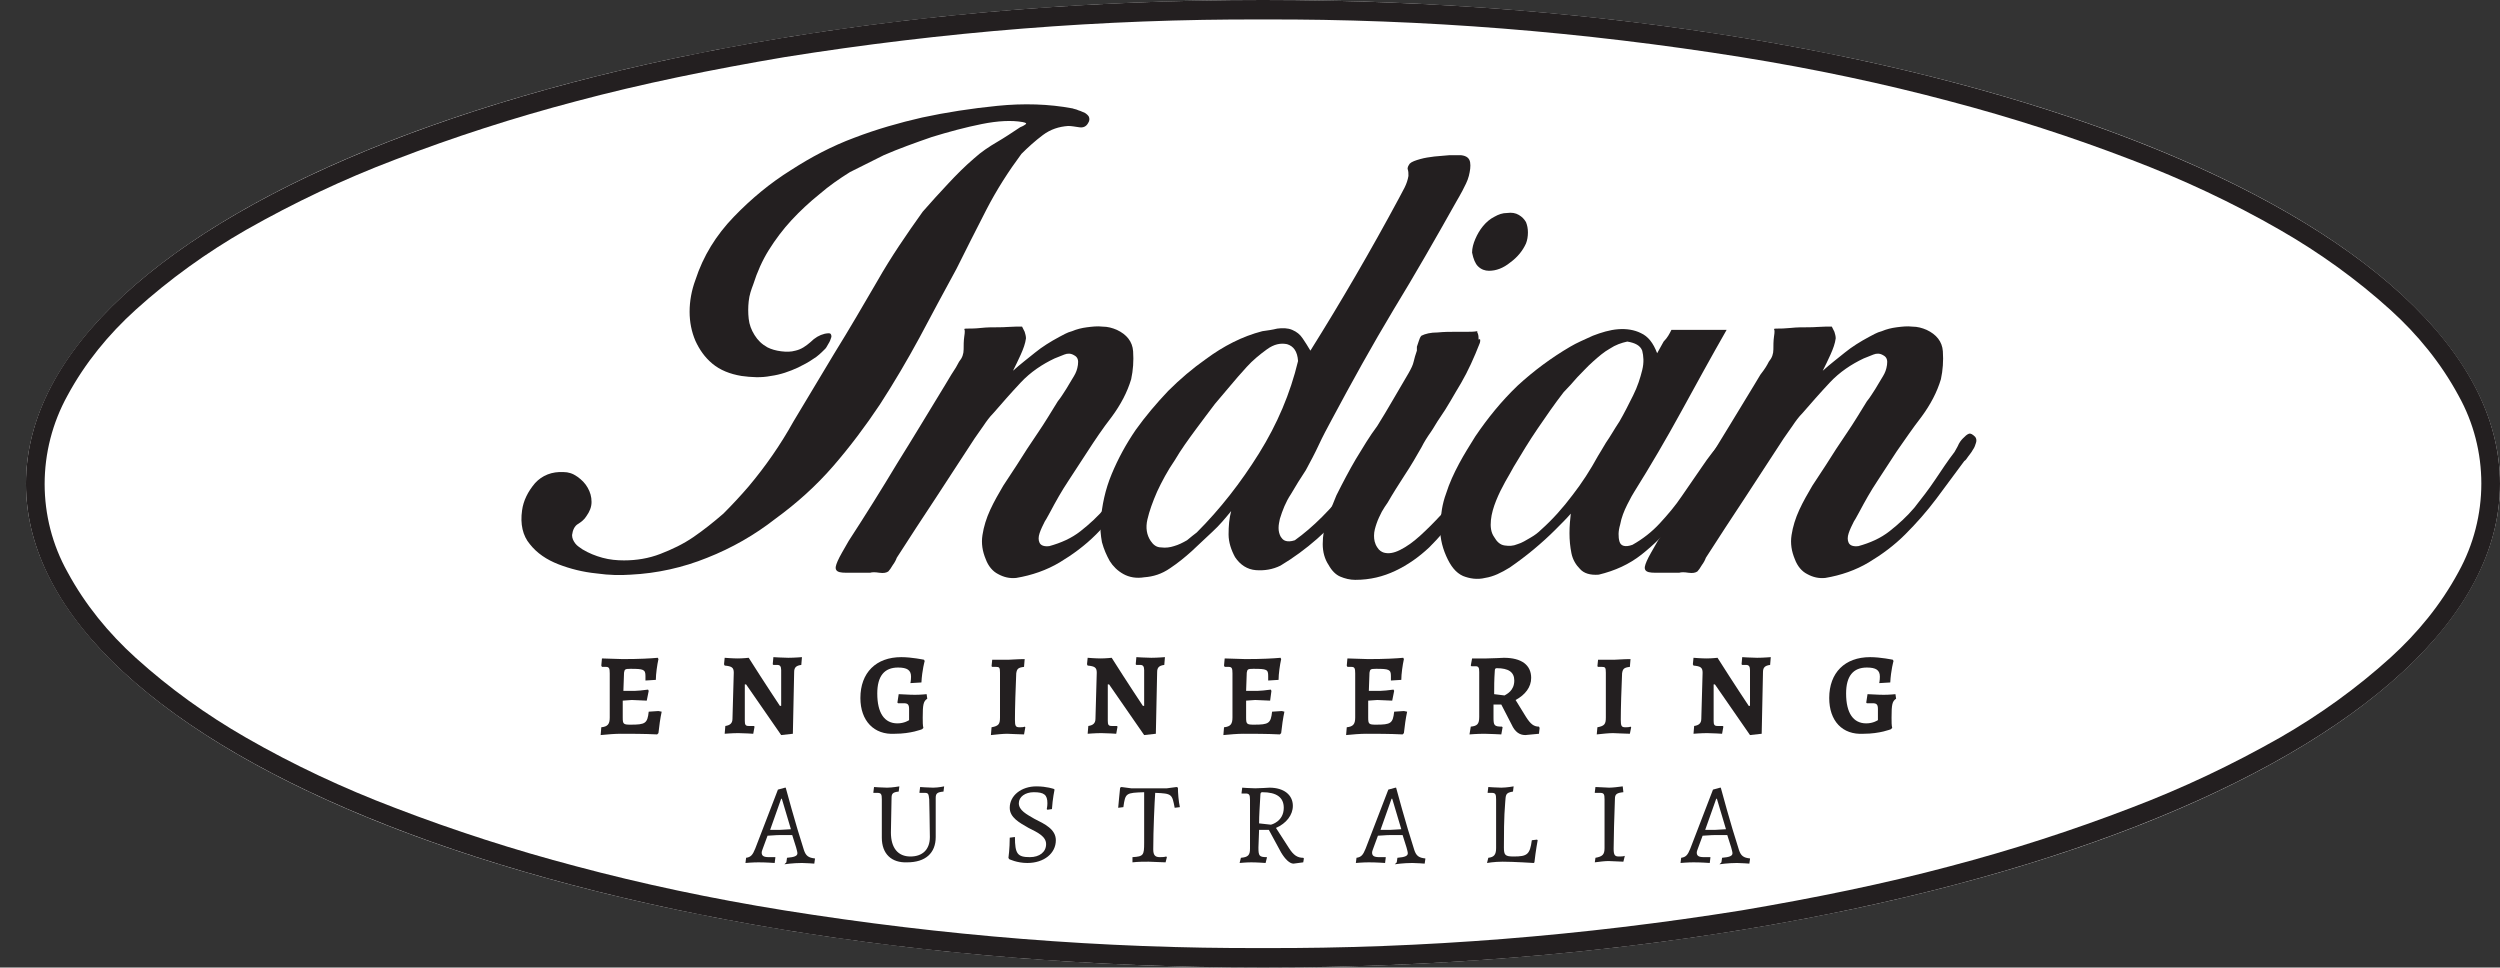 <svg xmlns="http://www.w3.org/2000/svg" xmlns:xlink="http://www.w3.org/1999/xlink" id="Layer_1" x="0px" y="0px" viewBox="0 0 385 149" style="enable-background:new 0 0 385 149;" xml:space="preserve"><rect x="0" y="0" width="385" height="149" fill="#333333" stroke="none"/><style type="text/css">	.st0{fill:url(#Path_187_00000045605292427796569510000002390880481457869213_);}	.st1{fill:#FFFFFF;}	.st2{fill:#231F20;}</style><linearGradient id="Path_187_00000178189073881754935440000015120764285704991638_" gradientUnits="userSpaceOnUse" x1="-9.094947e-13" y1="150" x2="-9.094947e-13" y2="150" gradientTransform="matrix(1 0 0 -1 0 224.5)">	<stop offset="0" style="stop-color:#FCD745"></stop>	<stop offset="0.25" style="stop-color:#9F8B24"></stop>	<stop offset="0.5" style="stop-color:#DAC560"></stop>	<stop offset="0.75" style="stop-color:#9F8B24"></stop>	<stop offset="1" style="stop-color:#FCD745"></stop></linearGradient><path id="Path_187" style="fill:url(#Path_187_00000178189073881754935440000015120764285704991638_);" d="M0,74.5"></path><ellipse id="Ellipse_13" class="st1" cx="194.5" cy="74.5" rx="190.5" ry="74.5"></ellipse><path id="Ellipse_13_-_Outline" class="st2" d="M194.5,3c-24.7-0.1-49.3,1.9-73.7,5.8c-11.2,1.9-22,4.1-32.1,6.8  c-9.5,2.5-18.8,5.5-27.9,9c-7.9,3-15.5,6.6-22.9,10.8c-6.1,3.5-11.8,7.6-17,12.3c-4.2,3.8-7.8,8.2-10.5,13.2  c-4.7,8.5-4.7,18.8,0,27.2c2.7,5,6.3,9.4,10.5,13.2c5.2,4.7,10.9,8.8,17,12.3c7.3,4.2,15,7.8,22.9,10.8c9.1,3.5,18.4,6.5,27.9,9  c10.1,2.7,20.9,5,32.1,6.8c24.4,3.9,49,5.9,73.7,5.8c24.7,0.1,49.3-1.9,73.7-5.8c11.2-1.9,22-4.1,32.1-6.8c9.5-2.5,18.8-5.5,27.9-9  c7.9-3,15.5-6.6,22.9-10.8c6.1-3.5,11.8-7.6,17-12.3c4.2-3.8,7.8-8.2,10.5-13.2c4.7-8.5,4.7-18.8,0-27.2c-2.7-5-6.3-9.4-10.5-13.2  c-5.2-4.7-10.9-8.8-17-12.3c-7.3-4.2-15-7.8-22.9-10.8c-9.1-3.5-18.4-6.5-27.9-9c-10.1-2.7-20.9-5-32.1-6.8  C243.8,4.9,219.2,2.9,194.5,3 M194.5,0C299.7,0,385,33.4,385,74.5S299.7,149,194.5,149S4,115.6,4,74.5S89.3,0,194.5,0z"></path><g>	<g>		<path class="st2" d="M130.9,26.5c-1.6,1-3.2,2.1-4.7,3.4c-1.5,1.2-3,2.6-4.3,4c-1.3,1.4-2.5,3-3.5,4.6c-1,1.6-1.8,3.4-2.4,5.3    c-0.3,0.8-0.6,1.6-0.7,2.6c-0.1,0.9-0.1,1.8,0,2.7c0.1,0.9,0.4,1.7,0.9,2.5c0.5,0.8,1.1,1.4,2,1.9c0.6,0.3,1.3,0.5,2.1,0.6    c0.8,0.1,1.5,0.1,2.2-0.1c0.9-0.2,1.6-0.7,2.3-1.3c0.7-0.7,1.4-1.1,2.2-1.3c0.5-0.1,0.8-0.1,0.9,0c0.1,0.1,0.2,0.4,0.1,0.6    c-0.1,0.3-0.2,0.6-0.4,0.9c-0.2,0.3-0.3,0.6-0.5,0.8c-0.6,0.6-1.2,1.2-1.9,1.6c-0.7,0.5-1.5,0.9-2.3,1.3c-1.3,0.6-2.7,1.1-4.2,1.3    c-1.5,0.3-3,0.2-4.5,0c-1.8-0.3-3.3-0.9-4.5-1.9c-1.2-1-2-2.2-2.6-3.5c-0.6-1.4-0.9-2.9-0.9-4.5c0-1.6,0.3-3.3,0.9-4.9    c1.2-3.7,3.2-6.9,5.9-9.7c2.7-2.8,5.6-5.2,8.8-7.2c3.1-2,6.3-3.7,9.8-5c3.4-1.3,6.9-2.3,10.4-3.1c3.7-0.8,7.6-1.4,11.6-1.8    c4-0.4,7.9-0.3,11.6,0.4c0.2,0.1,0.5,0.1,0.9,0.3c0.4,0.1,0.7,0.3,1,0.4c0.3,0.2,0.5,0.4,0.6,0.6c0.1,0.3,0.1,0.6-0.1,0.9    c-0.3,0.6-0.8,0.8-1.4,0.7c-0.7-0.1-1.2-0.2-1.7-0.2c-1.4,0.1-2.7,0.5-3.9,1.4c-1.2,0.9-2.3,1.9-3.3,2.9c-2,2.7-3.8,5.5-5.4,8.6    c-1.6,3.1-3.1,6.1-4.6,9.1c-1.9,3.5-3.8,7-5.7,10.6c-1.9,3.5-3.9,6.9-6.1,10.3c-2.2,3.3-4.6,6.5-7.2,9.5c-2.6,3-5.6,5.7-8.9,8.1    c-3.2,2.5-6.7,4.5-10.5,6c-3.7,1.5-7.7,2.4-11.8,2.6c-1.5,0.1-3.2,0.1-5.3-0.2c-2-0.2-4-0.7-5.8-1.4c-1.8-0.7-3.3-1.7-4.4-3.1    c-1.1-1.3-1.5-3.1-1.2-5.2c0.2-1.5,0.9-2.9,2-4.2c1.1-1.2,2.6-1.8,4.4-1.7c0.7,0,1.4,0.2,2.1,0.7c0.7,0.5,1.2,1,1.6,1.7    c0.4,0.7,0.6,1.4,0.6,2.2c0,0.8-0.3,1.5-0.8,2.2c-0.3,0.5-0.8,0.9-1.3,1.2c-0.5,0.3-0.8,0.9-0.9,1.7c0,0.5,0.2,0.9,0.5,1.3    s0.7,0.6,1.1,0.9c1,0.6,2,1,3.1,1.3c1.1,0.3,2.2,0.4,3.3,0.4c1.9,0,3.8-0.3,5.6-1c1.8-0.7,3.5-1.5,5.1-2.6    c1.6-1.1,3.1-2.3,4.6-3.6c1.4-1.4,2.7-2.8,3.9-4.2c2.6-3.1,4.9-6.4,6.9-10c2.1-3.5,4.2-7,6.3-10.5c2.3-3.7,4.5-7.5,6.6-11.1    c2.1-3.7,4.5-7.2,7-10.7c1.3-1.5,2.6-2.9,3.9-4.3c1.3-1.4,2.6-2.7,4-3.9c1.1-1,2.3-1.8,3.5-2.5c1.2-0.7,2.4-1.5,3.6-2.3    c0.5-0.2,0.8-0.4,0.9-0.5c0.1-0.1,0-0.2-0.5-0.3c-1.7-0.3-3.8-0.2-6.3,0.3c-2.5,0.5-5.1,1.2-7.7,2c-2.6,0.9-5.1,1.8-7.4,2.8    C134.1,24.9,132.3,25.8,130.9,26.5z"></path>		<path class="st2" d="M147.7,55.7c0.5-0.6,0.7-1.2,0.7-1.9c0-0.6,0-1.3,0.1-2c0.1-0.6,0.1-1,0-1.1c0-0.1,0.2-0.1,0.6-0.1    c0.4,0,1.1,0,2-0.1c0.9-0.1,1.8-0.1,2.8-0.1c0.9,0,1.8-0.1,2.5-0.1c0.7,0,1,0,1,0c0.1,0.2,0.2,0.4,0.4,0.8c0.1,0.3,0.2,0.7,0.2,1    c-0.1,0.8-0.4,1.6-0.8,2.5c-0.4,0.9-0.8,1.7-1.2,2.5c1.1-1,2.3-1.9,3.4-2.8c1.1-0.9,2.4-1.7,3.7-2.4c0.6-0.3,1.2-0.7,2-0.9    c0.7-0.3,1.5-0.5,2.3-0.6c0.8-0.1,1.6-0.2,2.4-0.1c0.8,0,1.5,0.2,2.2,0.5c1.5,0.7,2.4,1.8,2.5,3.3c0.1,1.5,0,2.9-0.3,4.3    c-0.6,2-1.6,3.9-3,5.8c-1.4,1.8-2.6,3.6-3.7,5.3c-1,1.5-2,3.1-3,4.6c-1,1.5-1.9,3.1-2.8,4.8c-0.2,0.3-0.4,0.8-0.8,1.4    c-0.3,0.6-0.6,1.2-0.8,1.8c-0.2,0.6-0.2,1.1,0,1.5c0.2,0.4,0.7,0.6,1.5,0.5c1.8-0.5,3.4-1.2,4.8-2.3c1.4-1.1,2.7-2.3,3.8-3.6    c1.1-1.4,2.2-2.8,3.2-4.3c1-1.5,2-3,3-4.3c0.1-0.2,0.3-0.5,0.5-0.9c0.2-0.5,0.5-0.9,0.8-1.2c0.3-0.3,0.6-0.6,0.9-0.7    c0.3-0.1,0.6,0.1,1,0.5c0.2,0.3,0.2,0.6,0.1,0.9c-0.1,0.3-0.2,0.7-0.5,1.1c-0.2,0.4-0.5,0.7-0.7,1c-0.2,0.3-0.4,0.6-0.6,0.7    c-1.4,1.9-2.8,3.8-4.3,5.8c-1.5,2-3.1,3.8-4.8,5.5c-1.7,1.7-3.6,3.1-5.6,4.3c-2,1.2-4.3,2-6.7,2.4c-1,0.1-1.9-0.1-2.8-0.6    c-0.8-0.4-1.5-1.2-1.9-2.3c-0.5-1.2-0.7-2.4-0.5-3.7c0.2-1.3,0.6-2.6,1.2-3.9c0.6-1.3,1.3-2.5,2-3.7c0.8-1.2,1.5-2.3,2.1-3.2    c1-1.6,2.1-3.3,3.2-4.9c1.1-1.6,2.1-3.3,3.1-4.9c0.5-0.6,0.9-1.3,1.3-1.9c0.4-0.7,0.8-1.3,1.2-2c0.3-0.5,0.5-1,0.6-1.7    c0.1-0.7,0-1.2-0.6-1.5c-0.5-0.3-1-0.3-1.5-0.1c-0.5,0.2-1,0.4-1.5,0.6c-1.9,0.9-3.7,2.1-5.2,3.7c-1.5,1.6-2.9,3.2-4.2,4.7    c-0.6,0.6-1.1,1.3-1.5,1.9c-0.5,0.7-0.9,1.3-1.4,2c-2,3.1-4,6.1-6,9.2c-2,3-4,6.1-6,9.2c-0.1,0.3-0.3,0.7-0.6,1.1    c-0.3,0.5-0.5,0.8-0.7,1c-0.3,0.2-0.7,0.3-1.4,0.2c-0.6-0.1-1.1-0.1-1.4,0c-1.6,0-2.9,0-3.7,0c-0.8,0-1.3-0.1-1.5-0.4    c-0.2-0.3-0.1-0.7,0.2-1.4s0.9-1.7,1.7-3.1c2.6-4,5.1-8,7.5-12c2.5-4,4.9-8,7.4-12.1c0.3-0.5,0.6-1,0.9-1.5    C147.1,56.8,147.4,56.3,147.7,55.7z"></path>		<path class="st2" d="M215.4,30.6c0.3-0.6,0.6-1.1,0.9-1.7c0.3-0.6,0.5-1.2,0.6-1.8c0-0.4,0-0.7-0.1-1c-0.1-0.3,0.1-0.6,0.3-0.9    c0.3-0.3,0.9-0.5,1.6-0.7c0.7-0.2,1.4-0.3,2.2-0.4c0.8-0.1,1.5-0.1,2.3-0.2c0.7,0,1.3,0,1.8,0c0.9,0.1,1.3,0.5,1.4,1.1    c0.1,0.6,0,1.3-0.2,2.1c-0.2,0.8-0.6,1.5-1,2.3c-0.4,0.7-0.7,1.3-0.9,1.6c-3.2,5.7-6.4,11.3-9.7,16.7c-3.3,5.5-6.4,11.1-9.5,16.9    c-0.7,1.3-1.4,2.6-2,3.9c-0.6,1.3-1.3,2.6-2,3.9c-0.8,1.2-1.6,2.5-2.3,3.7c-0.8,1.2-1.3,2.5-1.7,3.8c-0.1,0.5-0.2,0.9-0.2,1.4    c0,0.5,0.1,0.9,0.3,1.3c0.2,0.3,0.4,0.6,0.8,0.7c0.3,0.1,0.8,0.1,1.4-0.1c1.4-1,2.8-2.2,4.2-3.6c1.4-1.4,2.7-2.9,3.9-4.4    c1.2-1.5,2.4-3.1,3.5-4.6c1.1-1.6,2.1-3.1,3-4.5c0.2-0.2,0.4-0.5,0.8-0.8c0.3-0.3,0.7-0.3,1,0.1c0.2,0.2,0.1,0.5-0.1,1.1    c-2.3,3.9-5,7.7-8,11.4c-3,3.7-6.5,6.8-10.5,9.2c-1.2,0.6-2.5,0.8-3.8,0.7c-1.3-0.1-2.4-0.8-3.2-2c-0.6-1.1-1-2.3-1-3.5    c0-1.3,0.1-2.5,0.4-3.6c-0.9,1.1-1.8,2.2-2.9,3.2c-1.1,1-2.1,2-3.2,3c-1,0.9-2.1,1.8-3.3,2.6c-1.3,0.9-2.6,1.3-4,1.4    c-1.2,0.2-2.3,0-3.2-0.5c-0.9-0.5-1.6-1.2-2.1-2c-0.5-0.9-0.9-1.8-1.2-2.9c-0.2-1.1-0.3-2.1-0.2-3.2c0.2-2.5,0.7-4.9,1.7-7.3    s2.2-4.6,3.7-6.8c1.5-2.1,3.2-4.1,5-6c1.8-1.8,3.8-3.5,5.8-4.9c2.7-2,5.6-3.5,8.7-4.3c0.7-0.1,1.5-0.2,2.3-0.4    c0.8-0.1,1.6-0.1,2.3,0.2c0.7,0.3,1.2,0.7,1.6,1.3c0.4,0.6,0.8,1.2,1.2,1.9C206.5,46.5,211.1,38.6,215.4,30.6z M184.3,82    c3.6-3.6,6.8-7.7,9.6-12.2c2.8-4.5,4.8-9.2,6-14.2c-0.1-1.5-0.7-2.3-1.7-2.6c-1-0.2-2,0-3.1,0.8c-1.1,0.8-2.2,1.7-3.1,2.7    c-0.9,1-1.8,2-2.7,3.1c-0.5,0.6-1.2,1.4-2.2,2.6c-0.9,1.2-1.9,2.5-3,4c-1.1,1.5-2.2,3-3.2,4.7c-1.1,1.6-2,3.3-2.7,4.8    c-0.7,1.6-1.2,3-1.5,4.3c-0.3,1.3-0.1,2.4,0.5,3.3c0.4,0.6,0.9,1,1.6,1c0.7,0.1,1.4,0,2-0.2c0.7-0.2,1.3-0.5,2-0.9    C183.4,82.7,183.9,82.3,184.3,82z"></path>		<path class="st2" d="M227.9,52.8c-0.9,2.3-1.8,4.3-2.9,6.2c-1.1,1.8-2.1,3.7-3.3,5.4c-0.5,0.7-0.9,1.5-1.4,2.2    c-0.5,0.7-1,1.5-1.4,2.3c-0.8,1.4-1.6,2.8-2.6,4.3c-0.9,1.4-1.8,2.8-2.6,4.2c-0.3,0.4-0.6,0.9-0.9,1.4c-0.3,0.6-0.6,1.2-0.8,1.8    c-0.2,0.6-0.4,1.2-0.4,1.9c0,0.6,0.1,1.2,0.5,1.8c0.3,0.5,0.7,0.7,1,0.8c0.7,0.2,1.5,0.1,2.5-0.4c1-0.5,2-1.2,3.1-2.2    c1.1-1,2.2-2.1,3.3-3.3c1.1-1.2,2.1-2.5,3.1-3.7c1-1.2,1.8-2.4,2.5-3.6c0.7-1.1,1.2-2.1,1.6-2.8h-0.1l0.3-0.6    c0.3-0.4,0.6-0.8,0.9-1.2c0.3-0.4,0.5-0.3,0.6,0.2c0.1,0.1,0.1,0.3,0,0.6c0,0.3-0.1,0.6-0.3,0.9v-0.1c-0.5,0.6-0.9,1.3-1.3,2.1    c-0.4,0.8-0.8,1.5-1.2,2.2c-1.1,2-2.4,4-3.7,6c-1.3,1.9-2.8,3.6-4.3,5.1c-1.6,1.5-3.3,2.7-5.2,3.6c-1.9,0.9-3.9,1.4-6.2,1.4    c-0.8,0-1.6-0.2-2.3-0.5c-0.7-0.3-1.3-0.9-1.8-1.8c-0.6-0.9-0.9-2-0.9-3.2c0-1.3,0.2-2.6,0.7-4c0.5-1.3,1-2.5,1.4-3.5    c1-2,2-3.9,3-5.6c1.1-1.8,2.1-3.5,3.3-5.1c0.8-1.3,1.6-2.6,2.4-4c0.8-1.4,1.6-2.7,2.4-4.1c0.4-0.7,0.7-1.3,0.8-1.8    c0.1-0.5,0.3-1.1,0.5-1.7c0-0.1,0-0.2,0-0.3c0-0.1,0-0.2,0-0.3c0.1-0.3,0.2-0.6,0.3-0.9s0.2-0.6,0.4-0.8c0.6-0.3,1.4-0.5,2.5-0.5    c1-0.1,1.9-0.1,2.6-0.1c0.5,0,1.1,0,1.7,0c0.7,0,1.3,0,1.8-0.1v0.2l0.1,0.2c0.1,0.3,0.1,0.6,0.1,0.9C228,52.1,228,52.4,227.9,52.8    z M226.7,38.9c0-0.7,0.2-1.4,0.5-2.1c0.3-0.7,0.7-1.4,1.2-2s1.1-1.1,1.7-1.4c0.7-0.4,1.3-0.6,2-0.6c0.7-0.1,1.3,0,1.8,0.3    c0.5,0.3,0.8,0.6,1.1,1.1c0.2,0.5,0.3,1,0.3,1.6c0,0.6-0.1,1.2-0.3,1.7c-0.5,1.1-1.3,2.1-2.4,2.9c-1.1,0.9-2.2,1.3-3.3,1.3    c-0.6,0-1.2-0.2-1.7-0.7C227.2,40.6,226.9,39.9,226.7,38.9z"></path>		<path class="st2" d="M257.4,50.8h8.5c-2.4,4.2-4.7,8.4-7,12.6c-2.3,4.2-4.7,8.3-7.2,12.3c-0.2,0.3-0.6,1-1.1,2    c-0.5,1-0.9,2-1.1,3.1c-0.3,1-0.3,1.9-0.1,2.6c0.2,0.7,0.9,0.9,2,0.5c1.6-0.9,3-2,4.2-3.3c1.2-1.3,2.4-2.7,3.4-4.2    c1-1.5,2.1-3,3.1-4.5c1-1.5,2.1-2.9,3.3-4.2c0.5-0.5,0.8-0.6,1.1-0.5c0.3,0.1,0.5,0.2,0.6,0.3c0,0.1-0.1,0.3-0.4,0.8    c-1.5,1.8-3,3.8-4.3,5.9c-1.4,2.1-2.8,4.1-4.4,6.1c-1.6,1.9-3.3,3.6-5.2,5.1c-1.9,1.5-4.1,2.5-6.6,3.1c-1.3,0.1-2.3-0.2-2.9-0.9    c-0.6-0.6-1.1-1.4-1.3-2.4c-0.2-1-0.3-2-0.3-3.1c0-1.1,0.1-2.1,0.2-3c-0.6,0.7-1.4,1.5-2.4,2.5c-1,1-2.1,2-3.3,3    c-1.2,1-2.4,1.9-3.7,2.8c-1.3,0.8-2.5,1.4-3.8,1.6c-1.2,0.3-2.4,0.1-3.4-0.3c-1.1-0.5-1.9-1.5-2.6-3.1c-0.7-1.6-1-3.2-0.9-4.8    c0.1-1.6,0.3-3.2,0.9-4.8c0.5-1.6,1.2-3.1,2-4.6c0.8-1.5,1.7-2.9,2.5-4.2c1.9-2.8,4-5.4,6.5-7.8c2.5-2.3,5.2-4.3,8.1-6    c1-0.6,2.2-1.1,3.5-1.7c1.3-0.5,2.6-0.9,3.9-1c1.3-0.1,2.5,0.1,3.5,0.6c1.1,0.5,1.9,1.5,2.5,3.1c0.3-0.6,0.7-1.2,1-1.8    C256.8,52,257.1,51.4,257.4,50.8z M246.1,70.2c0.2-0.3,0.6-1,1.2-2c0.7-1,1.3-2.1,2.1-3.3c0.7-1.2,1.4-2.6,2.1-4    c0.7-1.4,1.1-2.7,1.4-3.9c0.3-1.2,0.2-2.2,0-3c-0.3-0.8-1.1-1.2-2.3-1.4c-0.9,0.2-1.8,0.5-2.7,1.1c-0.9,0.5-1.7,1.2-2.6,2    c-0.9,0.8-1.6,1.6-2.4,2.4c-0.7,0.8-1.4,1.6-2.1,2.3c-1.4,1.8-2.7,3.7-4,5.6c-1.3,1.9-2.5,3.9-3.7,5.9c-0.3,0.6-0.8,1.4-1.3,2.3    s-1,1.9-1.4,2.9c-0.4,1-0.7,2-0.8,3c-0.1,1,0,1.9,0.5,2.6c0.4,0.7,0.9,1.2,1.6,1.3c0.7,0.1,1.3,0.1,2-0.2c0.7-0.2,1.3-0.6,2-1    c0.7-0.4,1.2-0.8,1.6-1.2c1.8-1.6,3.4-3.4,4.9-5.4C243.6,74.4,244.9,72.4,246.1,70.2z"></path>		<path class="st2" d="M272.4,55.7c0.5-0.6,0.7-1.2,0.7-1.9c0-0.6,0-1.3,0.1-2c0.1-0.6,0.1-1,0-1.1c0-0.1,0.2-0.1,0.6-0.1    c0.4,0,1,0,2-0.1c0.9-0.1,1.8-0.1,2.8-0.1c0.9,0,1.8-0.1,2.5-0.1c0.7,0,1,0,1,0c0.1,0.2,0.2,0.4,0.4,0.8c0.1,0.3,0.2,0.7,0.2,1    c-0.1,0.8-0.4,1.6-0.8,2.5c-0.4,0.9-0.8,1.7-1.2,2.5c1.1-1,2.3-1.9,3.4-2.8c1.1-0.9,2.4-1.7,3.7-2.4c0.6-0.3,1.2-0.7,2-0.9    c0.7-0.3,1.5-0.5,2.3-0.6c0.8-0.1,1.6-0.2,2.4-0.1c0.8,0,1.5,0.2,2.2,0.5c1.5,0.7,2.4,1.8,2.5,3.3c0.1,1.5,0,2.9-0.3,4.3    c-0.6,2-1.6,3.9-3,5.8c-1.4,1.8-2.6,3.6-3.8,5.3c-1,1.5-2,3.1-3,4.6c-1,1.5-1.9,3.1-2.8,4.8c-0.2,0.3-0.4,0.8-0.8,1.4    c-0.3,0.6-0.6,1.2-0.8,1.8c-0.2,0.6-0.2,1.1,0,1.5c0.2,0.4,0.7,0.6,1.5,0.5c1.8-0.5,3.4-1.2,4.8-2.3c1.4-1.1,2.7-2.3,3.8-3.6    c1.1-1.4,2.2-2.8,3.2-4.3c1-1.5,2-3,3-4.3c0.1-0.2,0.3-0.5,0.5-0.9c0.2-0.5,0.5-0.9,0.8-1.2c0.3-0.3,0.6-0.6,0.9-0.7    c0.3-0.1,0.6,0.1,1,0.5c0.2,0.3,0.2,0.6,0.1,0.9s-0.2,0.7-0.5,1.1c-0.2,0.4-0.5,0.7-0.7,1c-0.2,0.3-0.4,0.6-0.6,0.7    c-1.4,1.9-2.8,3.8-4.3,5.8c-1.5,2-3.1,3.8-4.8,5.5c-1.7,1.7-3.6,3.1-5.6,4.3c-2,1.2-4.3,2-6.7,2.4c-1,0.1-1.9-0.1-2.8-0.6    c-0.8-0.4-1.5-1.2-1.9-2.3c-0.5-1.2-0.7-2.4-0.5-3.7c0.2-1.3,0.6-2.6,1.2-3.9s1.3-2.5,2-3.7c0.8-1.2,1.5-2.3,2.1-3.2    c1-1.6,2.1-3.3,3.2-4.9c1.1-1.6,2.1-3.3,3.1-4.9c0.5-0.6,0.9-1.3,1.3-1.9c0.4-0.7,0.8-1.3,1.2-2c0.3-0.5,0.5-1,0.6-1.7    c0.1-0.7,0-1.2-0.6-1.5c-0.5-0.3-1-0.3-1.5-0.1c-0.5,0.2-1,0.4-1.5,0.6c-1.9,0.9-3.7,2.1-5.2,3.7c-1.5,1.6-2.9,3.2-4.2,4.7    c-0.6,0.6-1.1,1.3-1.5,1.9c-0.5,0.7-0.9,1.3-1.4,2c-2,3.1-4,6.1-6,9.2c-2,3-4,6.1-6,9.2c-0.1,0.3-0.3,0.7-0.6,1.1    c-0.3,0.5-0.5,0.8-0.7,1c-0.3,0.2-0.7,0.3-1.4,0.2c-0.6-0.1-1.1-0.1-1.4,0c-1.6,0-2.9,0-3.7,0c-0.8,0-1.3-0.1-1.5-0.4    c-0.2-0.3-0.1-0.7,0.2-1.4s0.9-1.7,1.7-3.1c2.6-4,5.1-8,7.5-12c2.5-4,4.9-8,7.4-12.1c0.3-0.5,0.6-1,0.9-1.5    C271.8,56.8,272.1,56.3,272.4,55.7z"></path>	</g>	<g>		<path class="st2" d="M121.1,132.8l0.1-0.7c1.2-0.1,1.6-0.3,1.6-0.7c0-0.2-0.1-0.5-0.2-0.9l-0.6-1.9c-0.4,0-1.4,0-1.9,0    c-0.7,0-1.5,0.1-1.9,0.1l-0.7,1.9c-0.1,0.3-0.2,0.5-0.2,0.7c0,0.5,0.3,0.7,1.1,0.7h1l0,0.1l-0.1,0.8c0,0-1.3-0.1-2.5-0.1    c-0.9,0-2,0.1-2,0.1l0.1-0.8c0.7-0.1,1-0.4,1.4-1.4l3.5-9.1l1.1-0.3h0.1c0,0,1.5,5.6,2.8,9.6c0.3,0.9,0.7,1.2,1.7,1.3l0,0.1    l-0.1,0.7c0,0-1.3-0.1-1.9-0.1c-1.4,0-2.7,0.2-2.7,0.2L121.1,132.8z M120.1,127.8c0.5,0,1.3-0.1,1.7-0.1l-1.4-4.7h-0.1l-1.7,4.8    H120.1z"></path>		<path class="st2" d="M135.8,129v-5.9c0-0.8-0.1-1-0.7-1c-0.2,0-0.6,0-0.6,0l0-0.1l0.1-0.8c0,0,1.3,0.1,2,0.1    c0.8,0,1.9-0.2,1.9-0.2l-0.1,0.8c-0.9,0.1-1.1,0.3-1.1,1l-0.1,5.3c0,2.4,1.1,3.7,3,3.7c1.9,0,3-1.1,3-3c0-1.3-0.1-5.8-0.1-5.8    c-0.1-0.8-0.1-1-0.7-1c-0.2,0-0.8,0-0.8,0l0-0.1l0.1-0.8c0,0,1.3,0.1,2,0.1c0.8,0,1.7-0.2,1.7-0.2l-0.1,0.8c-1,0.1-1.2,0.3-1.2,1    v6c0,2.5-1.6,3.9-4.4,3.9C137.3,132.9,135.8,131.5,135.8,129z"></path>		<path class="st2" d="M155.4,132.3l-0.1-0.2c0,0,0.2-1.4,0.2-3.1l0.8-0.1c0,2.6,0.4,3.1,2.3,3.1c1.5,0,2.5-0.8,2.5-2    c0-1.2-1.3-1.8-2.7-2.5c-1.4-0.8-2.9-1.6-2.9-3.1c0-1.9,1.8-3.3,4.1-3.3c1.6,0,2.7,0.4,2.7,0.4l0.1,0.1c0,0-0.3,1.4-0.4,3    l-0.7,0.1l-0.1-0.1c0,0,0.1-0.4,0.1-0.9c0-1.3-0.5-1.7-2.1-1.7c-1.3,0-2.3,0.7-2.3,1.7c0,1.1,1.2,1.7,2.4,2.4    c1.6,0.8,3.3,1.6,3.3,3.3c0,2-1.8,3.5-4.4,3.5C156.6,132.9,155.4,132.3,155.4,132.3z"></path>		<path class="st2" d="M174.4,132c1.7-0.1,1.8-0.3,1.8-2.2V122c-2.8,0.1-2.9,0.1-3.2,2.3l-0.8,0.1c0.1-1,0.2-2.3,0.3-3.1l0.2-0.1    l1.5,0.2h5.5l1.5-0.2l0.2,0.1c0,0.8,0.1,2.1,0.3,3l-0.8,0.1c-0.4-2.1-0.4-2.2-3-2.3c-0.1,1.4-0.3,5.8-0.3,8.7c0,0.9,0.3,1.2,1,1.2    c0.3,0,0.7,0,1-0.1l0.1,0.1l-0.2,0.8c-0.8,0-2-0.1-2.6-0.1c-0.6,0-1.7,0-2.5,0.1L174.4,132z"></path>		<path class="st2" d="M197.3,131.3l-1.9-3.5h-1.5l-0.1,2.7c0,1.3,0.1,1.5,1.3,1.5l0,0.1l-0.2,0.8c0,0-1.3-0.1-2.2-0.1    c-0.8,0-1.8,0.1-1.8,0.1l0.2-0.8c1.1-0.1,1.4-0.4,1.4-1.4l0-7.5c0-0.8-0.1-1-0.7-1c-0.2,0-0.6,0-0.6,0l0-0.1l0.1-0.8    c0,0,1.3,0.1,2,0.1c0.6,0,2.2-0.1,2.2-0.1c2.2,0,3.6,1.1,3.6,2.8c0,1.4-1,2.7-2.6,3.4l2,3.1c0.7,1.1,1.3,1.5,2.2,1.5l0.1,0.1    l-0.1,0.6l-1.5,0.2C198.6,133,197.9,132.3,197.3,131.3z M197.7,124.4c0-1.6-1.1-2.4-3.3-2.4c-0.2,0-0.3,0.1-0.3,0.4    c-0.1,1.9-0.2,3.1-0.2,4.4l1.8,0.2C195.8,127,197.7,126.5,197.7,124.4z"></path>		<path class="st2" d="M215.1,132.8l0.1-0.7c1.2-0.1,1.6-0.3,1.6-0.7c0-0.2-0.1-0.5-0.2-0.9l-0.6-1.9c-0.4,0-1.4,0-1.9,0    c-0.7,0-1.5,0.1-1.9,0.1l-0.7,1.9c-0.1,0.3-0.2,0.5-0.2,0.7c0,0.5,0.3,0.7,1.1,0.7h1l0,0.1l-0.1,0.8c0,0-1.3-0.1-2.5-0.1    c-0.9,0-2,0.1-2,0.1l0.1-0.8c0.7-0.1,1-0.4,1.4-1.4l3.5-9.1l1.1-0.3h0.1c0,0,1.5,5.6,2.8,9.6c0.3,0.9,0.7,1.2,1.7,1.3l0,0.1    l-0.1,0.7c0,0-1.3-0.1-1.9-0.1c-1.4,0-2.7,0.2-2.7,0.2L215.1,132.8z M214.1,127.8c0.5,0,1.3-0.1,1.7-0.1l-1.4-4.7h-0.1l-1.7,4.8    H214.1z"></path>		<path class="st2" d="M229.2,132.1c0.9-0.1,1.2-0.5,1.2-1.5l0-7.5c0-0.8-0.1-1-0.7-1c-0.2,0-0.6,0-0.6,0l0-0.1l0.1-0.8    c0,0,1.3,0.1,2,0.1c0.8,0,1.9-0.2,1.9-0.2l-0.1,0.8c-1.2,0.2-1.1,0.5-1.2,1.7c-0.2,2.2-0.2,5.3-0.2,6.9c0,1.2,0.2,1.4,1.5,1.4    c2.1,0,2.5-0.3,2.8-2.5l0.8-0.1l0.1,0.1c0,0-0.3,1.6-0.5,3.4l-0.1,0.1c0,0-3.1-0.2-4.8-0.2c-1.3,0-2.4,0.2-2.4,0.2L229.2,132.1z"></path>		<path class="st2" d="M245.7,132.1c1.1-0.2,1.4-0.5,1.4-1.5l0-7.5c0-0.8-0.1-1-0.7-1c-0.2,0-0.5,0-0.8,0l0-0.1l0.1-0.8    c0.6,0,1.6,0.1,2.1,0.1c0.5,0,1.4-0.1,2.1-0.2L250,122c-1,0.1-1.3,0.3-1.3,1c-0.1,2.6-0.2,6.2-0.2,7.7c0,1,0.2,1.2,0.8,1.2    c0.3,0,0.7,0,0.9-0.1l0,0.1l-0.2,0.8c-0.6,0-1.7-0.1-2.3-0.1c-0.5,0-1.4,0.1-2.1,0.2L245.7,132.1z"></path>		<path class="st2" d="M265.1,132.8l0.1-0.7c1.2-0.1,1.6-0.3,1.6-0.7c0-0.2-0.1-0.5-0.2-0.9l-0.6-1.9c-0.4,0-1.4,0-1.9,0    c-0.7,0-1.5,0.1-1.9,0.1l-0.7,1.9c-0.1,0.3-0.2,0.5-0.2,0.7c0,0.5,0.3,0.7,1.1,0.7h1l0,0.1l-0.1,0.8c0,0-1.3-0.1-2.5-0.1    c-0.9,0-2,0.1-2,0.1l0.1-0.8c0.7-0.1,1-0.4,1.4-1.4l3.5-9.1l1.1-0.3h0.1c0,0,1.5,5.6,2.8,9.6c0.3,0.9,0.7,1.2,1.7,1.3l0,0.1    l-0.1,0.7c0,0-1.3-0.1-1.9-0.1c-1.4,0-2.7,0.2-2.7,0.2L265.1,132.8z M264.1,127.8c0.5,0,1.3-0.1,1.7-0.1l-1.4-4.7h-0.1l-1.7,4.8    H264.1z"></path>	</g>	<g>		<path class="st2" d="M101.9,109.6c-0.2,0.9-0.4,2.3-0.5,3.3l-0.2,0.2c-1.9-0.1-4.3-0.1-5.6-0.1c-0.9,0-2.1,0.1-3.1,0.2l0.1-1.2    c1-0.1,1.3-0.5,1.3-1.5l0-6.8c0-0.8-0.1-1-0.6-1c-0.1,0-0.4,0-0.6,0l-0.1-0.2l0.1-1.1c0.8,0,2.3,0.1,3.2,0.1    c2.6,0,4.3-0.1,5.4-0.2l0.1,0.2c-0.2,0.9-0.4,2.3-0.4,3.2l-1.6,0.1c0-0.2,0-0.6,0-0.7c0-1-0.3-1.1-2.3-1.1c-0.9,0-0.9,0.1-1,0.6    l-0.1,2.8c0.4,0,1.2,0,1.7,0c0.4,0,1.4-0.1,2.1-0.2l0.1,0.2l-0.3,1.5c-0.6,0-1.7-0.1-2.3-0.1c-0.4,0-1,0.1-1.4,0.1l0,2.6    c0,1,0.1,1.1,1.2,1.1c2.3,0,2.6-0.2,2.8-2l1.5-0.1L101.9,109.6z"></path>		<path class="st2" d="M114.9,105.4h-0.2l0,5.6c0,0.6,0.1,0.8,0.6,0.8c0.2,0,0.8,0,0.8,0l0.1,0.1l-0.2,1.1c0,0-1.5-0.1-2.3-0.1    c-0.9,0-2.1,0.1-2.1,0.1l0.1-1.2c0.7-0.1,1.1-0.4,1.1-1.1l0.2-7.1c0-0.8-0.3-1-1.4-1.1l-0.1-0.2l0.1-1c0,0,1.2,0.1,2,0.1    c0.8,0,1.7-0.1,1.7-0.1c2.4,3.8,4.8,7.4,4.8,7.4h0.2l0-5.5c0-0.6-0.2-0.8-0.6-0.8c-0.3,0-0.5,0-0.6,0l-0.1-0.1l0.1-1.1    c0,0,1.5,0.1,2.3,0.1c0.9,0,2.1-0.1,2.1-0.1l-0.1,1.2c-0.8,0.1-1.1,0.4-1.1,1.1l-0.2,9.5l-1.8,0.2    C117.4,109,114.9,105.4,114.9,105.4z"></path>		<path class="st2" d="M132.5,107.5c0-3.9,2.4-6.3,6.3-6.3c1.6,0,3.5,0.4,3.5,0.4l0.1,0.2c0,0-0.4,1.4-0.5,3.3l-1.7,0.1    c0,0,0.1-0.4,0.1-1c0-1-0.6-1.4-2-1.4c-2.1,0-3.2,1.3-3.2,4c0,3,1.1,4.6,3.1,4.6c1.1,0,1.8-0.5,1.8-0.5v-1.7    c0-0.7-0.2-0.9-0.8-0.9h-0.9l-0.1-0.1l0.2-1.3c0.4,0,1.5,0.1,2.5,0.1c0.9,0,1.8-0.1,1.8-0.1l0.1,0.7c-0.6,0.4-0.7,0.9-0.7,2.9    c0,0.7,0,1.2,0.1,1.6l-0.2,0.2c0,0-1.7,0.7-4.2,0.7C134.6,113.2,132.5,111,132.5,107.5z"></path>		<path class="st2" d="M152.7,112c1.1-0.2,1.3-0.5,1.3-1.5v-6.9c0-0.8-0.1-0.9-0.6-0.9l-0.6,0l-0.1-0.1l0.1-1c0.8,0,1.7,0,2.5,0    c0.4,0,1.4-0.1,2.5-0.1l-0.1,1.2c-0.9,0.1-1.1,0.3-1.2,1c-0.1,2.3-0.2,5.3-0.2,7.1c0,1,0.1,1.2,0.7,1.2c0.3,0,0.6,0,0.8-0.1    l0.1,0.1l-0.2,1.1c-0.8,0-2.1-0.1-2.6-0.1c-0.6,0-1.6,0.1-2.5,0.2L152.7,112z"></path>		<path class="st2" d="M170.8,105.4h-0.2l0,5.6c0,0.6,0.1,0.8,0.6,0.8c0.2,0,0.8,0,0.8,0l0.1,0.1l-0.2,1.1c0,0-1.5-0.1-2.3-0.1    c-0.9,0-2.1,0.1-2.1,0.1l0.1-1.2c0.7-0.1,1.1-0.4,1.1-1.1l0.2-7.1c0-0.8-0.3-1-1.4-1.1l-0.1-0.2l0.1-1c0,0,1.2,0.1,2,0.1    c0.8,0,1.7-0.1,1.7-0.1c2.4,3.8,4.8,7.4,4.8,7.4h0.2l0-5.5c0-0.6-0.2-0.8-0.6-0.8c-0.3,0-0.5,0-0.6,0l-0.1-0.1l0.1-1.1    c0,0,1.5,0.1,2.3,0.1c0.9,0,2.1-0.1,2.1-0.1l-0.1,1.2c-0.8,0.1-1.1,0.4-1.1,1.1l-0.2,9.5l-1.8,0.2    C173.3,109,170.8,105.4,170.8,105.4z"></path>		<path class="st2" d="M197.8,109.6c-0.2,0.9-0.4,2.3-0.5,3.3l-0.2,0.2c-1.9-0.1-4.3-0.1-5.6-0.1c-0.9,0-2.1,0.1-3.1,0.2l0.1-1.2    c1-0.1,1.3-0.5,1.3-1.5l0-6.8c0-0.8-0.1-1-0.6-1c-0.1,0-0.4,0-0.6,0l-0.1-0.2l0.1-1.1c0.8,0,2.3,0.1,3.2,0.1    c2.6,0,4.3-0.1,5.4-0.2l0.1,0.2c-0.2,0.9-0.4,2.3-0.4,3.2l-1.6,0.1c0-0.2,0-0.6,0-0.7c0-1-0.2-1.1-2.3-1.1c-0.9,0-0.9,0.1-1,0.6    l-0.1,2.8c0.4,0,1.2,0,1.7,0c0.4,0,1.4-0.1,2.1-0.2l0.1,0.2l-0.2,1.5c-0.6,0-1.7-0.1-2.3-0.1c-0.4,0-1,0.1-1.4,0.1l0,2.6    c0,1,0.1,1.1,1.2,1.1c2.3,0,2.6-0.2,2.8-2l1.5-0.1L197.8,109.6z"></path>		<path class="st2" d="M216.7,109.6c-0.2,0.9-0.4,2.3-0.5,3.3l-0.2,0.2c-1.9-0.1-4.3-0.1-5.6-0.1c-0.9,0-2.1,0.1-3.1,0.2l0.1-1.2    c1-0.1,1.3-0.5,1.3-1.5l0-6.8c0-0.8-0.1-1-0.6-1c-0.1,0-0.4,0-0.6,0l-0.1-0.2l0.1-1.1c0.8,0,2.3,0.1,3.2,0.1    c2.6,0,4.3-0.1,5.4-0.2l0.1,0.2c-0.2,0.9-0.4,2.3-0.4,3.2l-1.6,0.1c0-0.2,0-0.6,0-0.7c0-1-0.3-1.1-2.3-1.1c-0.9,0-0.9,0.1-1,0.6    l-0.1,2.8c0.4,0,1.2,0,1.7,0c0.4,0,1.4-0.1,2.1-0.2l0.1,0.2l-0.3,1.5c-0.6,0-1.7-0.1-2.3-0.1c-0.4,0-1,0.1-1.4,0.1l0,2.6    c0,1,0.1,1.1,1.2,1.1c2.3,0,2.6-0.2,2.8-2l1.5-0.1L216.7,109.6z"></path>		<path class="st2" d="M232.8,111.6l-1.6-3.1H230l0,2c0,1.2,0.1,1.4,1.3,1.4l0.1,0.1l-0.2,1.1c0,0-2-0.1-2.6-0.1    c-1.1,0-2.3,0.1-2.3,0.1l0.2-1.2c1-0.1,1.3-0.4,1.3-1.5v-6.9c0-0.7-0.1-0.9-0.6-0.9c-0.2,0-0.6,0-0.6,0l-0.1-0.1l0.2-1.1    c0,0,1.5,0,2.2,0c0.7,0,2.7-0.1,2.7-0.1c2.7,0,4.2,1.1,4.2,3.1c0,1.4-0.9,2.6-2.4,3.4l1.6,2.6c0.7,1.1,1.2,1.5,2,1.5l0.1,0.2    l-0.1,0.9l-2.1,0.2C234,113.2,233.3,112.7,232.8,111.6z M233.2,104.8c0-1.3-0.9-1.9-2.7-1.9c-0.2,0-0.3,0.1-0.3,0.4    c-0.1,1.4-0.1,2.5-0.1,3.6l1.6,0.2C232,106.9,233.2,106.4,233.2,104.8z"></path>		<path class="st2" d="M246,112c1.1-0.2,1.3-0.5,1.3-1.5v-6.9c0-0.8-0.1-0.9-0.6-0.9l-0.6,0l-0.1-0.1l0.1-1c0.8,0,1.7,0,2.5,0    c0.4,0,1.4-0.1,2.5-0.1l-0.1,1.2c-0.9,0.1-1.1,0.3-1.2,1c-0.1,2.3-0.2,5.3-0.2,7.1c0,1,0.1,1.2,0.7,1.2c0.2,0,0.6,0,0.8-0.1    l0.1,0.1L251,113c-0.8,0-2.1-0.1-2.6-0.1c-0.6,0-1.6,0.1-2.5,0.2L246,112z"></path>		<path class="st2" d="M264.1,105.4h-0.2l0,5.6c0,0.6,0.1,0.8,0.6,0.8c0.2,0,0.8,0,0.8,0l0.1,0.1l-0.2,1.1c0,0-1.5-0.1-2.3-0.1    c-0.9,0-2.1,0.1-2.1,0.1l0.1-1.2c0.7-0.1,1.1-0.4,1.1-1.1l0.2-7.1c0-0.8-0.3-1-1.4-1.1l-0.1-0.2l0.1-1c0,0,1.2,0.1,2,0.1    c0.8,0,1.7-0.1,1.7-0.1c2.4,3.8,4.8,7.4,4.8,7.4h0.2l0-5.5c0-0.6-0.2-0.8-0.6-0.8c-0.3,0-0.5,0-0.6,0l-0.1-0.1l0.1-1.1    c0,0,1.5,0.1,2.3,0.1c0.9,0,2.1-0.1,2.1-0.1l-0.1,1.2c-0.8,0.1-1.1,0.4-1.1,1.1l-0.2,9.5l-1.8,0.2    C266.6,109,264.1,105.4,264.1,105.4z"></path>		<path class="st2" d="M281.7,107.5c0-3.9,2.4-6.3,6.3-6.3c1.6,0,3.5,0.4,3.5,0.4l0.1,0.2c0,0-0.4,1.4-0.5,3.3l-1.7,0.1    c0,0,0.1-0.4,0.1-1c0-1-0.6-1.4-2-1.4c-2.1,0-3.2,1.3-3.2,4c0,3,1.1,4.6,3.1,4.6c1.1,0,1.8-0.5,1.8-0.5v-1.7    c0-0.7-0.2-0.9-0.8-0.9h-0.9l-0.1-0.1l0.2-1.3c0.4,0,1.5,0.1,2.5,0.1c0.9,0,1.8-0.1,1.8-0.1l0.1,0.7c-0.6,0.4-0.7,0.9-0.7,2.9    c0,0.7,0,1.2,0.1,1.6l-0.2,0.2c0,0-1.7,0.7-4.2,0.7C283.7,113.2,281.7,111,281.7,107.5z"></path>	</g></g></svg>